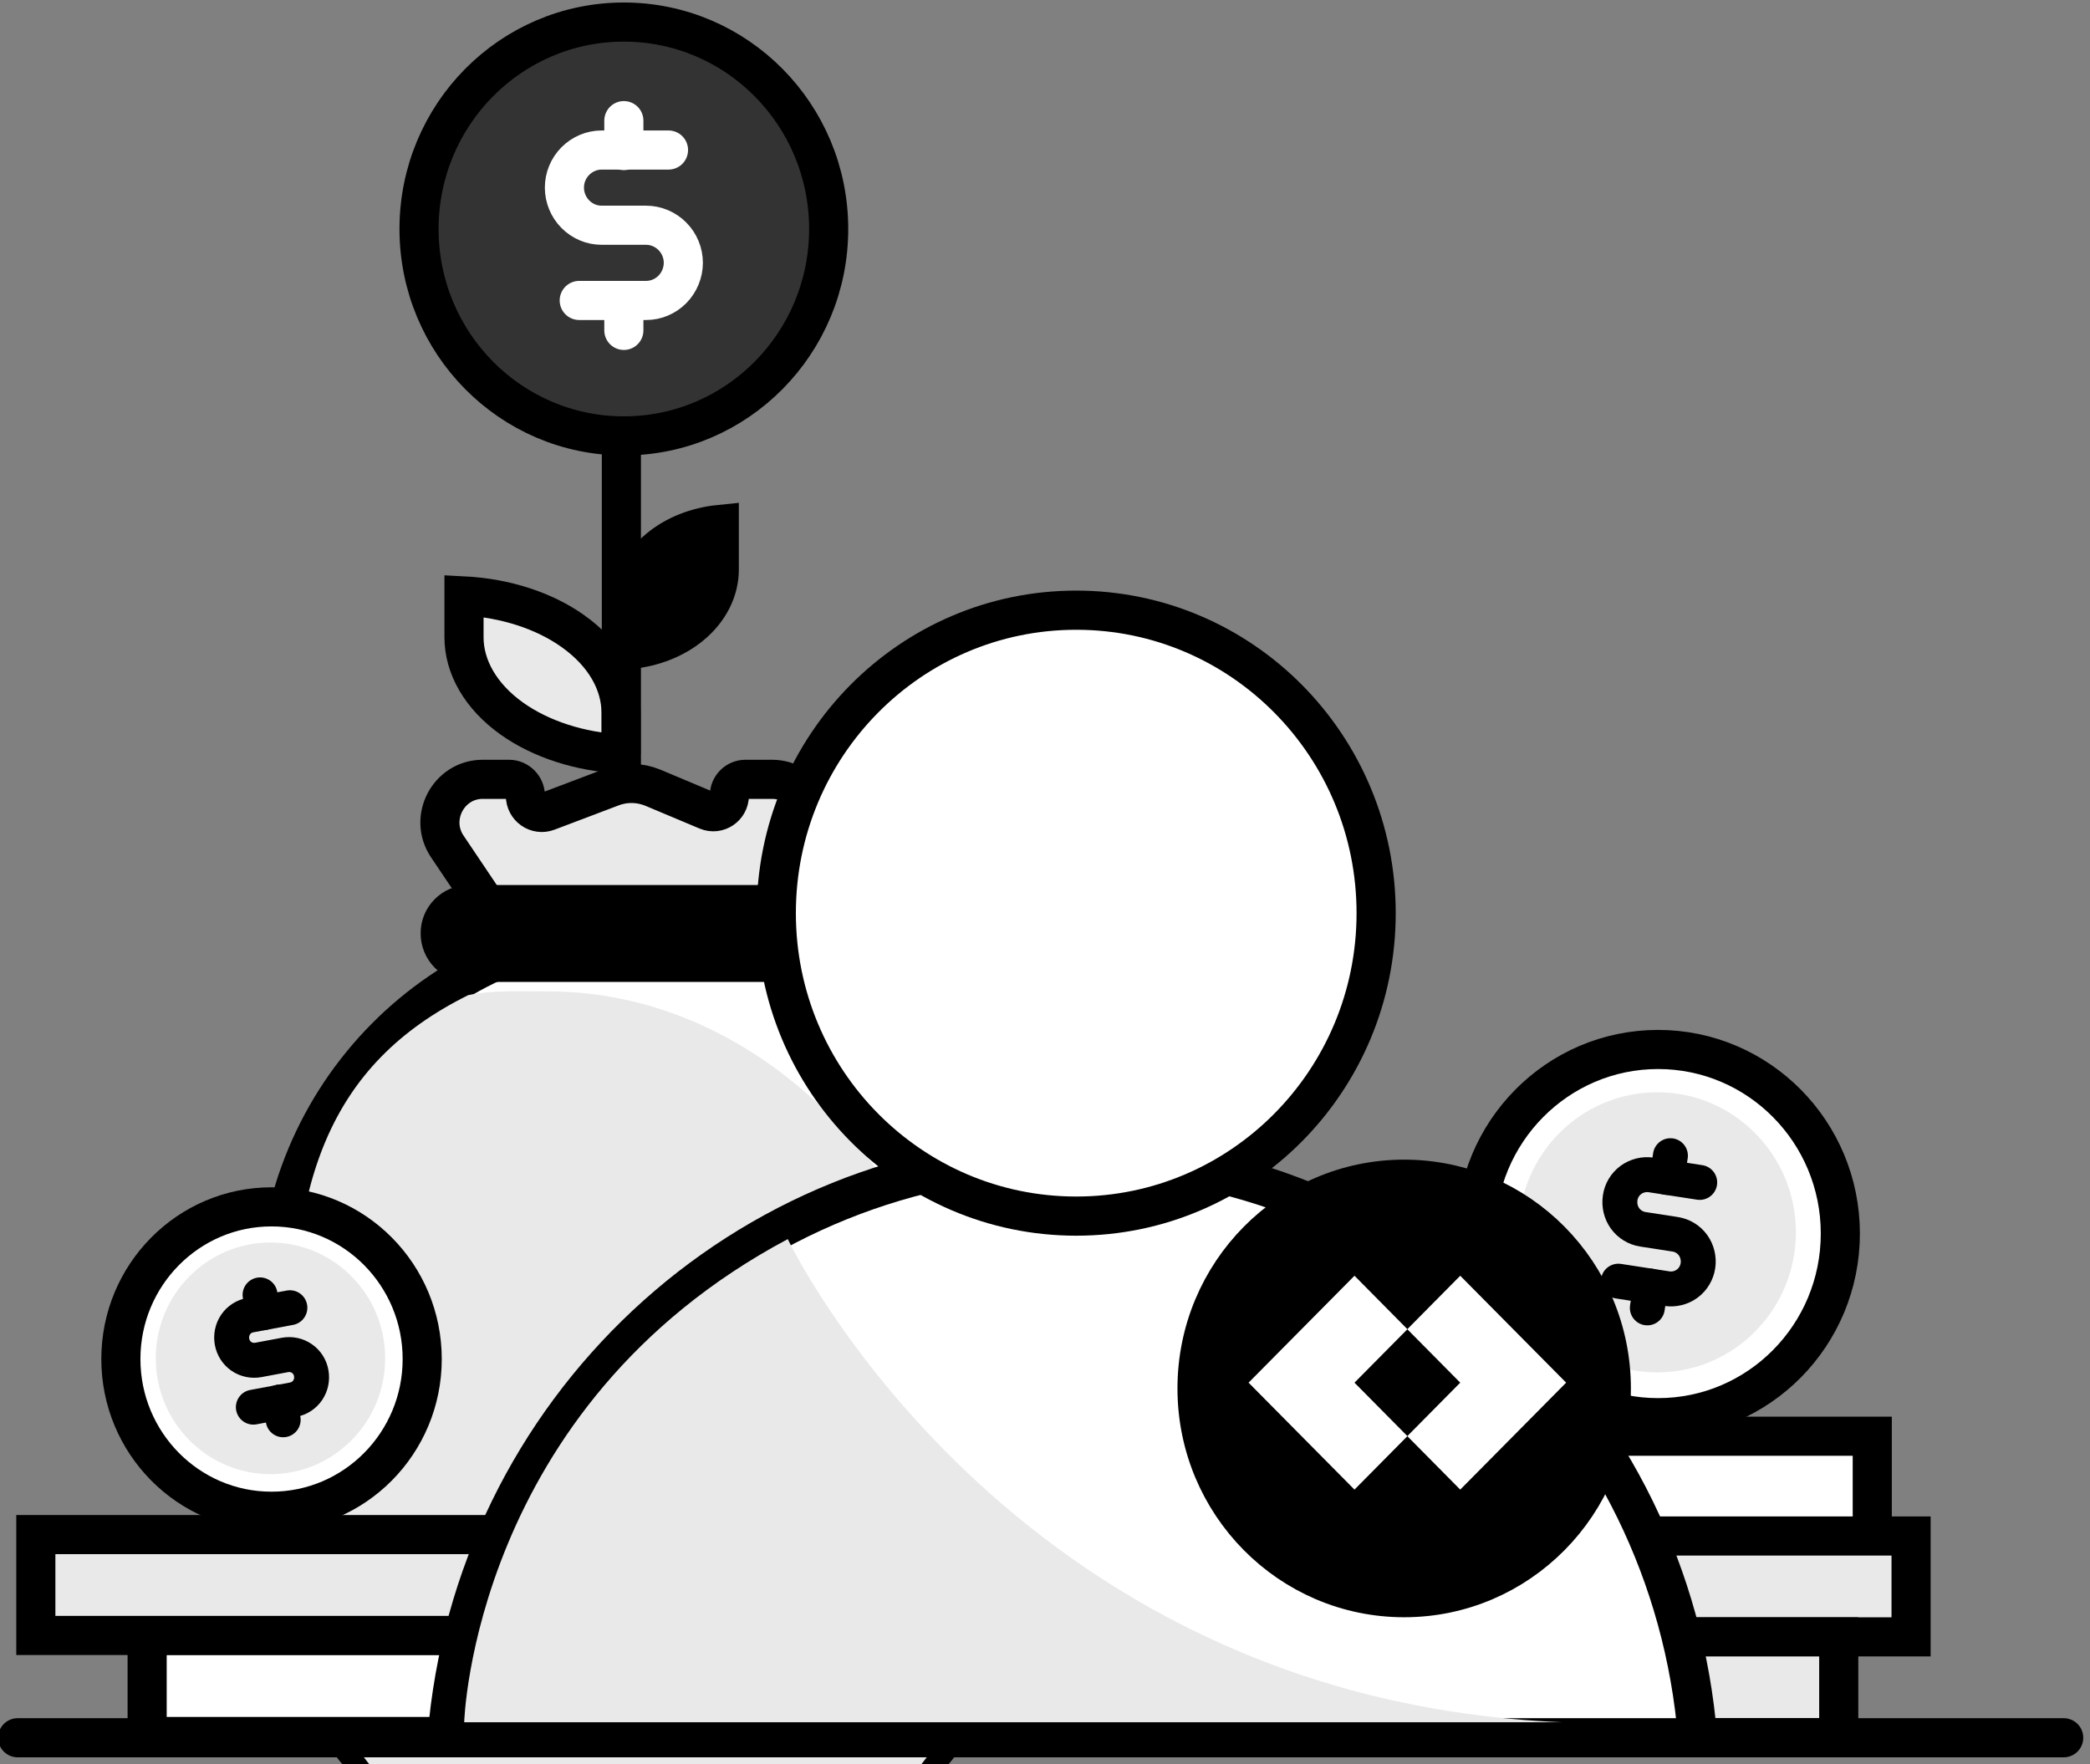 <svg width="77" height="65" viewBox="0 0 77 65" fill="none" xmlns="http://www.w3.org/2000/svg">
<rect x="0" y="0" width="77" height="65" fill="#808080" stroke="none"/>
<path d="M22.887 27.778C21.359 27.699 19.929 27.233 18.863 26.478C17.7 25.651 17.095 24.561 17.095 23.478V21.954C18.622 22.033 20.052 22.499 21.112 23.255C22.276 24.082 22.88 25.172 22.88 26.255V27.778H22.887Z" fill="#E9E9E9" stroke="black" stroke-width="1.441" stroke-miterlimit="10"/>
<path d="M25.448 23.044C24.856 23.53 24.076 23.839 23.238 23.924V22.263C23.238 21.508 23.602 20.766 24.291 20.201C24.882 19.716 25.662 19.407 26.5 19.322V20.983C26.5 21.731 26.137 22.48 25.448 23.044Z" fill="black" stroke="black" stroke-width="1.441" stroke-miterlimit="10"/>
<path d="M22.893 10.103V31.691" stroke="black" stroke-width="1.441"/>
<path d="M18.727 34.528C19.116 35.112 19.773 35.46 20.468 35.46H25.753C26.448 35.46 27.105 35.112 27.495 34.528L29.744 31.192C30.453 30.135 29.705 28.711 28.444 28.711H27.462C27.137 28.711 26.871 28.98 26.871 29.308C26.871 29.735 26.442 30.024 26.052 29.86L24.05 29.019C23.569 28.822 23.036 28.809 22.549 28.993L20.176 29.892C19.779 30.043 19.357 29.748 19.357 29.321C19.357 28.986 19.084 28.711 18.753 28.711H17.784C16.523 28.711 15.769 30.142 16.484 31.192L18.727 34.528Z" fill="#E9E9E9" stroke="black" stroke-width="1.441"/>
<path d="M10.231 47.902V56.398C10.231 63.384 15.841 69.05 22.757 69.05H24.804C31.72 69.05 37.33 63.384 37.33 56.398V47.902C37.33 40.345 31.265 34.219 23.784 34.219C16.302 34.219 10.231 40.345 10.231 47.902Z" fill="white" stroke="black" stroke-width="1.441"/>
<path d="M10.758 56.378C10.758 63.075 15.061 68.512 20.365 68.512H27.183C32.487 68.512 36.79 63.082 36.79 56.378V54.914C35.724 44.54 28.691 36.524 20.183 36.524C19.227 36.524 18.161 36.471 17.251 36.662C12.136 39.196 10.504 43.608 10.862 51.067L10.758 56.378Z" fill="#E9E9E9"/>
<path d="M17.27 33.326H29.581C30.166 33.326 30.634 33.806 30.634 34.39C30.634 34.981 30.16 35.454 29.581 35.454H17.27C16.686 35.454 16.218 34.974 16.218 34.39C16.211 33.806 16.686 33.326 17.27 33.326Z" fill="black" stroke="black" stroke-width="1.441"/>
<path d="M61.087 52.656C65.029 52.656 68.224 49.428 68.224 45.446C68.224 41.465 65.029 38.237 61.087 38.237C57.145 38.237 53.95 41.465 53.95 45.446C53.95 49.428 57.145 52.656 61.087 52.656Z" fill="white"/>
<path d="M61.087 52.229C64.795 52.229 67.802 49.192 67.802 45.446C67.802 41.701 64.795 38.664 61.087 38.664C57.379 38.664 54.373 41.701 54.373 45.446C54.373 49.192 57.379 52.229 61.087 52.229Z" fill="white" stroke="black" stroke-width="1.441"/>
<path d="M61.055 50.561C63.876 50.561 66.164 48.251 66.164 45.401C66.164 42.55 63.876 40.24 61.055 40.24C58.233 40.24 55.946 42.55 55.946 45.401C55.946 48.251 58.233 50.561 61.055 50.561Z" fill="#E9E9E9"/>
<path d="M61.542 42.577L61.419 43.378" stroke="black" stroke-width="1.287" stroke-linecap="round" stroke-linejoin="round"/>
<path d="M60.814 47.383L60.691 48.184" stroke="black" stroke-width="1.287" stroke-linecap="round" stroke-linejoin="round"/>
<path d="M59.624 47.2L61.412 47.475C61.672 47.515 61.945 47.449 62.16 47.291C62.374 47.134 62.517 46.891 62.556 46.628C62.595 46.366 62.53 46.09 62.374 45.873C62.218 45.657 61.977 45.512 61.718 45.473L60.528 45.289C60.268 45.25 60.028 45.105 59.871 44.889C59.715 44.672 59.651 44.403 59.69 44.133C59.728 43.864 59.871 43.628 60.086 43.47C60.3 43.313 60.567 43.247 60.834 43.286L62.621 43.562" stroke="black" stroke-width="1.287" stroke-linecap="round" stroke-linejoin="round"/>
<path d="M10.004 56.03C13.263 56.03 15.906 53.361 15.906 50.069C15.906 46.776 13.263 44.107 10.004 44.107C6.744 44.107 4.102 46.776 4.102 50.069C4.102 53.361 6.744 56.03 10.004 56.03Z" fill="white"/>
<path d="M10.004 55.676C13.069 55.676 15.555 53.165 15.555 50.069C15.555 46.972 13.069 44.462 10.004 44.462C6.938 44.462 4.453 46.972 4.453 50.069C4.453 53.165 6.938 55.676 10.004 55.676Z" fill="white" stroke="black" stroke-width="1.441"/>
<path d="M9.965 54.31C12.298 54.31 14.19 52.399 14.19 50.042C14.19 47.685 12.298 45.775 9.965 45.775C7.631 45.775 5.739 47.685 5.739 50.042C5.739 52.399 7.631 54.31 9.965 54.31Z" fill="#E9E9E9"/>
<path d="M9.581 47.705L9.705 48.361" stroke="black" stroke-width="1.287" stroke-linecap="round" stroke-linejoin="round"/>
<path d="M10.309 51.651L10.433 52.307" stroke="black" stroke-width="1.287" stroke-linecap="round" stroke-linejoin="round"/>
<path d="M9.334 51.841L10.803 51.566C11.018 51.526 11.213 51.401 11.336 51.218C11.46 51.034 11.505 50.811 11.466 50.587C11.427 50.364 11.303 50.174 11.121 50.049C10.94 49.924 10.719 49.878 10.498 49.918L9.516 50.102C9.302 50.141 9.074 50.095 8.892 49.97C8.71 49.845 8.587 49.648 8.548 49.432C8.509 49.215 8.554 48.985 8.678 48.801C8.801 48.618 8.996 48.493 9.211 48.453L10.68 48.178" stroke="black" stroke-width="1.287" stroke-linecap="round" stroke-linejoin="round"/>
<path d="M22.984 16.059C27.152 16.059 30.53 12.646 30.53 8.436C30.53 4.226 27.152 0.813 22.984 0.813C18.816 0.813 15.438 4.226 15.438 8.436C15.438 12.646 18.816 16.059 22.984 16.059Z" fill="#333333" stroke="black" stroke-width="1.441"/>
<path d="M22.984 4.444V5.547" stroke="white" stroke-width="1.441" stroke-linecap="round" stroke-linejoin="round"/>
<path d="M22.984 11.069V12.172" stroke="white" stroke-width="1.441" stroke-linecap="round" stroke-linejoin="round"/>
<path d="M21.34 11.069H23.803C24.167 11.069 24.512 10.924 24.772 10.662C25.025 10.405 25.175 10.051 25.175 9.683C25.175 9.316 25.032 8.968 24.772 8.705C24.518 8.449 24.167 8.298 23.803 8.298H22.165C21.801 8.298 21.457 8.153 21.197 7.891C20.943 7.635 20.794 7.28 20.794 6.913C20.794 6.545 20.937 6.197 21.197 5.934C21.45 5.678 21.801 5.527 22.165 5.527H24.629" stroke="white" stroke-width="1.441" stroke-linecap="round" stroke-linejoin="round"/>
<path d="M68.978 52.912H56.114V56.628H68.978V52.912Z" fill="white" stroke="black" stroke-width="1.441"/>
<path d="M70.408 56.588H57.545V60.304H70.408V56.588Z" fill="#E9E9E9" stroke="black" stroke-width="1.441"/>
<path d="M67.743 60.305H48.419V64.021H67.743V60.305Z" fill="#E9E9E9" stroke="black" stroke-width="1.441"/>
<path d="M18.441 56.536H1.32V60.252H18.441V56.536Z" fill="#E9E9E9" stroke="black" stroke-width="1.441"/>
<path d="M18.285 60.258H5.421V63.975H18.285V60.258Z" fill="white" stroke="black" stroke-width="1.441"/>
<path d="M0.65 64.021H76.031" stroke="black" stroke-width="1.441" stroke-linecap="round"/>
<path d="M62.543 64.021C61.575 52.025 51.636 42.59 39.507 42.59C27.378 42.59 17.44 52.019 16.471 64.021H62.543Z" fill="white" stroke="black" stroke-width="1.443" stroke-miterlimit="10"/>
<path d="M29.023 45.65C29.023 45.65 37.083 62.596 57.545 63.45H17.102C17.102 63.456 17.42 51.828 29.023 45.65Z" fill="#E9E9E9"/>
<path d="M39.65 44.803C45.753 44.803 50.7 39.806 50.7 33.641C50.7 27.477 45.753 22.48 39.65 22.48C33.547 22.48 28.6 27.477 28.6 33.641C28.6 39.806 33.547 44.803 39.65 44.803Z" fill="white" stroke="black" stroke-width="1.443" stroke-miterlimit="10"/>
<path d="M51.733 58.86C55.948 58.86 59.364 55.409 59.364 51.152C59.364 46.895 55.948 43.444 51.733 43.444C47.519 43.444 44.102 46.895 44.102 51.152C44.102 55.409 47.519 58.86 51.733 58.86Z" fill="black" stroke="black" stroke-width="1.443" stroke-miterlimit="10"/>
<path d="M53.798 47L51.85 48.968V48.972L53.798 50.939L51.85 52.907V52.911L53.798 54.879L57.7 50.939L53.798 47Z" fill="white"/>
<path d="M49.902 47L51.85 48.968V48.972L49.902 50.939L51.85 52.907V52.911L49.902 54.879L46 50.939L49.902 47Z" fill="white"/>
</svg>
